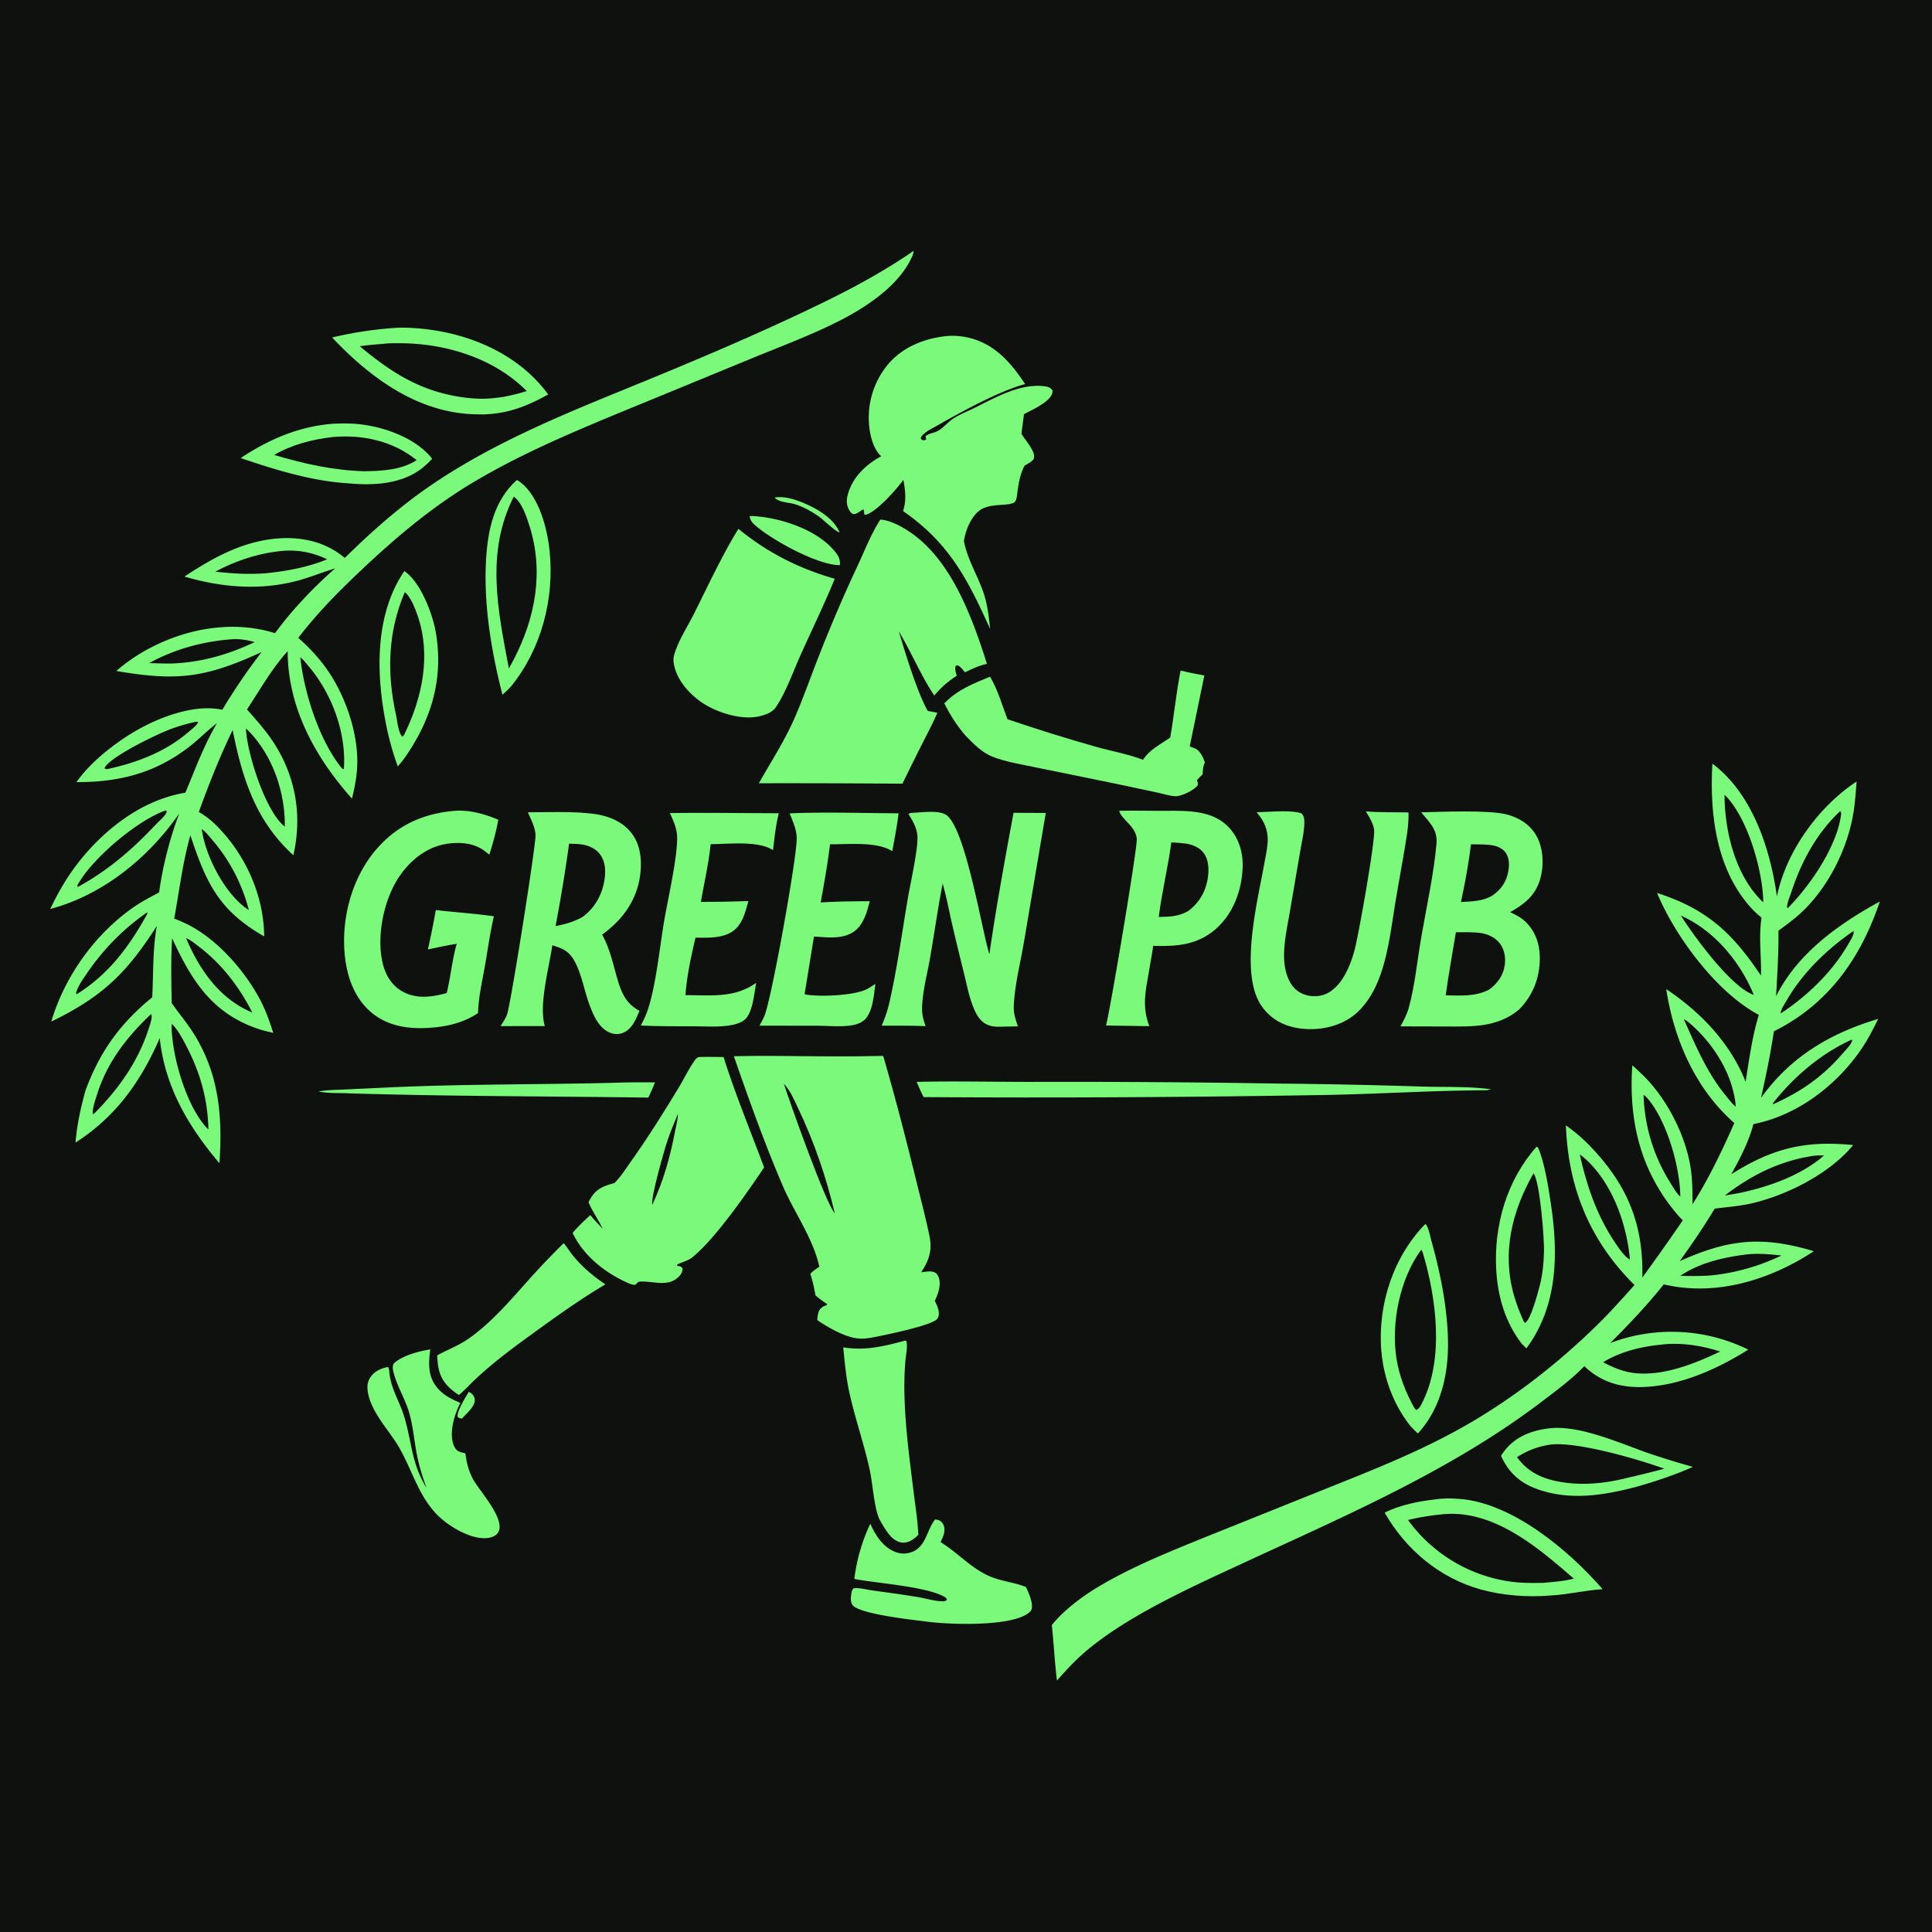 <svg xmlns="http://www.w3.org/2000/svg" viewBox="0 0 2048 2048" width="1024" height="1024" display="block"><path fill="#0E110E" d="M0 0h2048v2048H0V0z"/><path fill="#7BF97B" d="M496.911 1475.39c1.084.6 2.271 1.19 3.202 2.03 1.85 1.66 3.208 4.32 3.193 6.82-.044 7.08-9.154 14.41-13.619 19.5-1.961-.17-2.74-.61-4.449-1.5-1.524-6.1 8.628-21.43 11.673-26.85zM821.08 527.4c10.733-1.7 22.593 2.216 32.368 6.459 13.752 5.968 30.778 16.085 36.545 30.631-5.306-1.675-16.316-12.873-21.461-16.589-7.414-5.354-16.313-10.226-24.99-13.17-6.979-2.368-17.509-1.731-22.462-7.331zm-26.389 19.607a42.574 42.574 0 013.074.029c28.53 1.472 66.536 13.684 85.853 35.875 4.571 5.251 7.203 9.181 6.747 16.191-23.079.062-69.072-25.218-87.185-40.075-4.257-3.491-7.919-6.269-8.489-12.02zM664.146 1147.44a885.134 885.134 0 0130.185-.03c-2.15 5.46-4.59 10.77-7.033 16.1-105.886-1.53-211.687-1.25-317.548-4.53-10.313-.53-22.232.19-32.219-1.97 9.349-1.71 19.306-1.65 28.811-2.14l50.922-2.4c82.281-3.61 164.584-2.61 246.882-5.03zm307.586-.61c39.668-.93 79.578 0 119.268.04a13638.4 13638.4 0 01263.96 1.75 6610.87 6610.87 0 01152.3 3.18c24.02.69 49.65-.3 73.37 2.86l-4.5 1.05c-57.13.22-114.35 3.98-171.49 5.02a18214.9 18214.9 0 01-425.531 2.25c-2.752-5.28-5.075-10.66-7.377-16.15zm-374.173 170.94c3.404 3.92 6.106 8.65 9.403 12.73 10.044 12.41 21.58 22.14 34.799 30.98-24.833 14.66-48.198 31.25-71.543 48.13-25.051 18.12-50.827 36.76-72.69 58.69-3.447 3.72-7.284 7.06-11.036 10.47-3.49-2.24-6.991-4.81-9.996-7.68-10.506-10.03-12.515-20.55-13.037-34.35 10.766-5.96 22.41-10.25 32.606-17.26 25.491-17.51 46.653-43.2 67.211-65.95a910.972 910.972 0 0134.283-35.76zM350.115 449.41c10.816-.752 21.606-.819 32.389.454 26.458 3.125 58.602 14.919 75.643 36.437a107.655 107.655 0 01-9.707 9.173c-21.832 17.841-52.535 19.445-79.416 16.844-38.032-2.21-78.014-14.515-113.854-26.775 29.079-19.338 59.935-32.761 94.945-36.133z"/><path fill="#0E110E" d="M351.632 463.389l1.168-.116c31.405-2.88 64.256 4.32 88.907 24.551-16.489 10.462-36.533 11.448-55.485 11.71-33.215-.917-63.97-7.936-95.631-17.259 18.552-10.844 39.875-16.316 61.041-18.886z"/><path fill="#7BF97B" d="M428.598 605.442c.175.106.355.203.524.319 16.708 11.42 29.442 44.901 32.788 64.239 8.575 49.57-4.693 92.978-32.925 133.321-2.28 3.19-4.78 6.143-7.318 9.13a305.182 305.182 0 01-13.341-49.409c-9.76-51.832-10.469-112.547 20.272-157.6z"/><path fill="#0E110E" d="M429.146 627.628c6.346 5.279 11.024 17.584 13.666 25.312 14.248 41.666 4.882 86.267-13.882 124.861-1.308 2.344-.472 1.332-2.494 3.049-.882-.981-1.041-1.058-1.744-2.418-2.971-5.746-3.58-14.598-4.978-20.925-9.755-44.154-8.641-87.897 9.432-129.879z"/><path fill="#7BF97B" d="M1640.06 1514.36c33.37-4.88 77.6 15.89 109.2 26.71a914.508 914.508 0 0045.3 13.89c-19.6 8.72-39.73 15.36-60.33 21.24-34.71 9.09-70.91 14.85-105.52 2.01-18.03-6.69-29.59-17.56-37.55-34.94 1.08-1.73 2.21-3.42 3.45-5.05 11.22-14.77 27.6-21.35 45.45-23.86z"/><path fill="#0E110E" d="M1643.6 1531.32c28.29-3.36 93.41 15.66 120.69 25.58a1281.77 1281.77 0 01-39.92 9.85c-22.32 5.63-45.72 8.04-68.55 4.4-19.79-3.16-35.74-9.92-47.74-26.52 11.6-7.27 22.01-11.28 35.52-13.31z"/><path fill="#7BF97B" d="M1628.84 1215.53l1.55.96c6.89 15.4 10.94 41.8 13.54 59.01 8.12 53.6 7.61 108.49-25.88 153.86l-4.84-4.8c-17.46-22.59-25.48-49.78-27.12-78.06-2.75-47.21 11.06-95.29 42.75-130.97z"/><path fill="#0E110E" d="M1625.58 1243.8c.21.27.45.52.62.81 6.34 11.22 10.84 67.32 10.49 82.35-.28 12.18-1.55 24.69-4.67 36.48-1.94 7.32-9.22 35.34-15.33 38.93l-1.47-1.68c-4.26-9.25-7.9-18.66-10.63-28.48-12.56-45.15-1.69-88.6 20.99-128.41z"/><path fill="#7BF97B" d="M959.52 1421.12l1.055.19c2.034 4.5-.539 17.16-.924 22.44a333.308 333.308 0 00-.738 39.56c1.061 32.91 5.574 65.82 9.6 98.47 1.852 15.02 4.253 30.11 4.973 45.22-1.925 1.89-4.101 3.78-6.369 5.24-3.94 2.54-8.713 3.77-13.307 2.49-10.131-2.81-16.492-15.54-21.429-23.95-5.771-12.14-7.243-37.99-10.361-52.32-5.96-27.38-15.289-53.85-21.399-81.13-3.619-16.16-5.178-32.6-6.743-49.05 23.597 3.71 42.961-1.15 65.642-7.16zm551.3-123.52l.94.56c3.02 4.72 4.19 12.13 5.72 17.64 8.88 31.89 15.64 64.71 17.21 97.85 1.81 38.18-5.34 76.81-31.57 105.86-2.93-2.34-5.45-5.18-8.03-7.89-20.52-25.94-31.02-58.62-31.39-91.6-.5-44.75 15.73-90.29 47.12-122.42z"/><path fill="#0E110E" d="M1506.56 1324.76c.75.9 1.19 1.66 1.53 2.79 14.6 48.4 23.1 113.77-.84 160.06-1.51 2.92-2.84 5.91-6.07 6.94l-1.83-1.9c-9.17-16.35-16.28-34.48-19.11-53.07-5.69-37.34 3.68-84.26 26.32-114.82z"/><path fill="#7BF97B" d="M547.936 508.799c1.33.776 2.625 1.53 3.847 2.472 19.705 15.2 28.395 49.155 30.807 72.581 5.221 50.693-8.548 103.916-40.798 143.676-2.799 3.239-6.059 6.059-9.198 8.962-11.693-45.665-20.094-95.755-17.37-142.967 1.82-31.555 8.342-62.953 32.712-84.724z"/><path fill="#0E110E" d="M544.59 526.53c8.511 5.664 13.44 20.899 16.443 30.211 15.653 48.537 6.745 97.326-16.101 141.737l-5.477 10.161c-11.693-61.695-24.807-122.974 5.135-182.109z"/><path fill="#7BF97B" d="M991.223 1610.7c1.541.23 3.34.43 4.737 1.14 2.384 1.23 3.95 3.57 4.7 6.06 1.72 5.71-1.186 11.81-3.651 16.77 17.851 10.96 32.081 27.37 51.451 35.98 12.28 5.46 25.6 6.42 37.99 11.2.34.13.68.27 1.02.41 2.92 5.8 7.09 15.44 6.42 22.01-.27 2.64-1.7 4.14-3.75 5.71-18.9 14.47-83.53 12.21-107.394 9.04-12.424-1.65-73.277-7.9-79.308-18.07-2.418-4.08-1.262-9.35-.639-13.74.425-1.24 1.081-2.33 1.704-3.49 5.595-.95 13.186 1.16 18.907 1.98 16.666 2.39 33.396 4.54 50.001 7.33 7.939 1.33 16.619 4.1 24.576 4.37 2.353.08 3.983.13 5.813-1.46l-.86-2.08c-17.218-12.01-73.999-15.46-97.34-20.12a192.72 192.72 0 0116.953-58.53c4.273 9.46 9.785 18.92 18.202 25.29 6.083 4.61 13.631 7.35 21.293 5.95 19.249-3.5 19.313-22.5 28.641-35.06.173-.23.356-.46.534-.69zm-574.861-159.77c.154-3.31-.159-4.7 2.65-6.96 9.375-7.53 25.293-11.7 37.084-13.54-1.823 13.91-2.691 27.57 6.416 39.42 6.632 8.64 15.738 13.23 25.514 17.27-6.064 11.59-11.778 30.18-7.684 43.13 1.041 3.3 2.75 6.82 6.061 8.33 2.148.98 4.6 1.48 6.895 1.98 1.28 9.88 3.353 18.27 7.975 27.15 6.236 11.97 35.477 42.93 26.68 56.85-2.38 3.77-7.003 5.34-11.215 5.8-15.652 1.74-36.033-9.65-47.798-19.55-24.254-20.4-30.818-50.48-45.957-76.62-10.889-18.79-31.78-39.3-33.442-61.96-.414-5.64 1.284-10.44 5.024-14.68 4.235-4.79 9.852-6.96 15.928-8.41l1.315.4.764 3.13c.938 18.2 10.681 31.9 15.825 48.8 8.558 28.11 7.421 49.26 23.817 75.87-4.63-12.65-8.415-24.88-10.832-38.18-2.468-13.58-3.685-27.72-7.451-41.01-4.66-16.44-14.363-30.15-17.569-47.22zm5.193-1103.52c13.053-.371 26.756.84 39.635 2.869 46.285 7.293 91.961 29.409 119.91 67.871-22.297 12.396-42.153 20.191-67.95 21.144a397.563 397.563 0 01-11.353-.196c-59.979-2.122-110.21-39.356-149.717-81.368 23.118-5.422 45.755-8.867 69.475-10.32z"/><path fill="#0E110E" d="M406.723 364.429c5.689-.743 11.982-.597 17.748-.579 48.068.145 99.533 15.923 133.847 50.675-8.096 2.64-16.169 4.489-24.507 6.194a343.078 343.078 0 01-11.757 1.426c-13.71 1.32-27.84-.041-41.323-2.639-40.061-7.721-68.545-26.949-99.348-52.431 8.367-1.364 16.898-1.898 25.34-2.646z"/><path fill="#7BF97B" d="M1251.48 710.772c8.27 2.183 16.78 3.634 25.17 5.307l-15.52 75.216c2.12.695 4.29 1.421 6.3 2.383 4.78 2.287 8.18 9.671 9.84 14.571-2.29 3.803-1.98 8.422-2.57 12.756-2.3 1.921-4.11 3.988-6.01 6.297.65 1.31 1.14 2.197 1.19 3.698.04 1.389-.74 2.023-1.65 2.969-4.26 4.414-16.45 10.447-22.58 10.066-6.06-.376-12.7-2.555-18.66-3.841l-40.24-8.59-88.92-18.167c-14.84-3.157-31.46-5.7-45.6-11.227-11.24-4.392-20.58-14.015-28.81-22.474-9.07-10.592-16.17-21.699-22.4-34.16 13.6-14.28 30.61-20.923 48.45-28.278 8.09 13.5 12.91 30.324 18.45 45.092 30.97 10.551 62.64 20.44 94.13 29.319 16.4 4.624 33.73 7.622 49.64 13.725 6.97-10.988 18.35-16.352 28.76-23.495 4.13-23.642 6.39-47.629 11.03-71.167zm270.19 878.628c8.06-1.33 17.39-1.14 25.54-.51 55.91 4.27 115.8 54.42 151.58 95.69-18.39 1.17-36.5 5.7-55.04 6.71-24.51 2.02-50.63.13-74.36-6.48-43.47-12.11-79.46-42.38-101.63-81.43 17.04-8.18 35.25-11.87 53.91-13.98z"/><path fill="#0E110E" d="M1527.49 1605.41c.53-.07 1.05-.16 1.58-.21 54.15-5.33 101.16 35.13 139.21 68.2-10.42 2.79-21.41 3.48-32.12 4.47-12.14.23-24.05.35-36.11-1.48a161.844 161.844 0 01-107.5-65.15 249.304 249.304 0 0134.94-5.83z"/><path fill="#7BF97B" d="M710.107 861.903c38.453-.554 77.002.08 115.464.168-3.269 12.73-4.523 26.118-6.182 39.135-15.463-10.341-47.574-6.381-66.074-6.369-2.022 20.249-6.887 41.073-10.309 61.22a1464.88 1464.88 0 0050.325-.906c-2.815 9.96-5.323 21.243-12.855 28.839-10.97 11.064-28.816 10.007-43.168 9.983-4.546 18.627-9.461 42.007-10.682 60.967 27.272-.2 51.55 3.48 74.988-13.12-2.096 10.55-3.505 30.96-11.658 38.59-4.243 3.97-10.742 5.61-16.301 6.53-12.127 2-25.557 1.01-37.837.97-18.833-.06-37.71.12-56.523-.84 2.323-4.57 4.676-9.14 6.439-13.96 9.465-25.9 13.455-68.75 18.432-97.646 4.077-23.675 13.805-65.547 13.629-87.5-.074-9.338-3.854-17.754-7.688-26.061zm126.944.293c38.207-1.624 77.196-.228 115.46-.064-1.511 13.396-4.315 26.896-6.619 40.193-16.645-10.656-46.499-7.08-66.067-7.365-2.418 20.58-6.149 41.286-9.87 61.668 17.249-1.028 34.78-1.271 52.057-1.299-2.839 10.613-5.926 22.768-14.474 30.322-12.03 10.633-29.936 7.978-44.698 7.13l-9.93 61.039c.911.32 1.058.4 2.156.57 15.033 2.3 45.656.93 60.118-4.28 4.63-1.66 8.684-4.48 12.752-7.19-1.581 11.41-2.56 29.41-11.284 37.93-3.768 3.67-9.541 5.39-14.616 6.15-11.177 1.67-24.045.42-35.392.32l-61.628-.09a81.669 81.669 0 005.228-10.1c7.502-17.59 34.41-167.094 34.334-188.46-.033-9.176-4.205-18.09-7.527-26.474zm610.869-2.137c14.93 1.352 30.19.795 45.19 1.183.05 7.382-.38 14.48-1.47 21.785-3.49 23.301-7.93 46.571-11.86 69.809-4.81 28.402-8.02 60.204-18.89 86.894-5.89 14.45-15.09 28.92-27.94 38.14-15.97 11.46-37.82 15.12-57.03 11.99-15.77-2.57-29.04-9.86-38.36-23.11-24.59-34.95-4.07-112.443 3.03-153.509 1.28-6.402 2.59-13.067 3.1-19.575 1.02-12.86-3.37-23.174-11.66-32.678 13.54-.201 35.01-2.641 47.41 1.078 2.79 2.807 3.24 5.887 3.21 9.694-.1 10.401-2.82 21.414-4.57 31.679l-10.73 62.783c-2.67 15.653-6.4 32.027-6.18 47.938.12 8.49 1.58 17.25 5.28 24.95 3.46 7.21 8.88 12.63 16.54 15.2 8.07 2.71 17.1 2.29 24.66-1.74 15.24-8.13 23.6-28.7 27.99-44.48 4.31-15.533 22.21-116.296 20.98-128.212-.73-7.036-5.31-13.782-8.7-19.819zm-964.692-.646c15.544-.83 30.786 3.585 44.955 9.52-2.163 12.628-5.671 24.879-9.471 37.091-2.522-1.988-5.067-4.097-7.762-5.846-12.162-7.892-29.878-7.836-43.607-4.37-19.668 4.965-36.179 20.148-46.511 37.16-14.69 24.188-21.983 61.694-14.848 89.342 3.059 11.86 9.588 22.53 20.485 28.62 15.04 8.41 31.292 6.04 47.043 1.76 4.308-17.24 5.67-35.07 10.642-52.22-10.238 1.56-20.415 3.91-30.566 5.97a877.128 877.128 0 008.382-41.742c12.069 1.358 24.182 2.439 36.27 3.63a526.86 526.86 0 0125.299 2.996c-3.921 16.835-6.325 34.336-9.287 51.386-2.903 16.7-7.084 34.27-7.506 51.22-13.251 8.79-28.047 13.12-43.748 14.89-24.052 2.72-49.082.91-68.546-14.92-18.769-15.27-26.964-39.12-29.079-62.56-3.486-38.653 7.722-80.582 33.033-110.397 22.35-26.329 50.755-38.928 84.822-41.53zm703.222.09l.82-.018c13.89-.269 27.83-.014 41.72.044 24.54.104 53.81-2.338 72.68 16.576 11.28 11.312 16.02 26.956 15.59 42.642-.65 23.503-9.09 47.737-26.43 64.116-19.87 18.767-42.52 20.577-68.43 19.767-.97 7.56-2.44 15.11-3.71 22.63-3.7 23.27-8.88 39.41-.4 62.51l-45.86-.7c4.77-18.33 33.68-189.933 32.6-198.267-1.71-13.128-15.24-19.589-18.37-28.41-.11-.287-.14-.594-.21-.89z"/><path fill="#0E110E" d="M1241.7 892.909c4.77.34 9.56.651 14.31 1.191 7.3.831 15.3 3.929 19.85 9.963 5.39 7.149 5.74 16.812 4.64 25.361-1.94 14.902-8.75 26.934-20.55 36.068-10.29 6.148-20.02 6.301-31.64 6.522 3.38-26.545 9.81-52.592 13.39-79.105z"/><path fill="#7BF97B" d="M782.772 560.605c30.822 25.262 63.962 41.977 102.084 52.932-11.037 27.076-23.978 53.574-35.975 80.259-7.968 17.723-15.534 39.517-26.188 55.516-2.319 3.482-5.095 5.15-8.719 7.118a69.373 69.373 0 01-7.479 2.483c-18.089 4.848-41.796-2.156-57.55-11.18-14.977-8.578-29.932-24.04-34.047-41.212-.94-3.924-1.444-7.955-.357-11.902 4.078-14.806 13.9-29.686 20.812-43.417 15.24-30.276 29.619-61.749 47.419-90.597zm187.067 300.85c9.344-.361 24.35-2.638 32.561 2.039 20.48 11.665 38.02 120.629 46.06 146.996l.32 1.04c7.23-50.099 16.42-100.195 25.61-149.973a2238.06 2238.06 0 0034.18.164l-23.09 136.66c-3.75 22.299-10.01 46.069-10.84 68.599-.27 7.48 2 14.09 4.44 21.01l-20.33.37c-4.76-.04-8.82-.43-13.12-2.63-5.05-2.59-8.59-7.01-11.13-11.99-6.38-12.53-9.13-27.76-12.47-41.35a3240.75 3240.75 0 01-13.1-54.254c-3.14-13.787-5.72-27.909-9.68-41.478-5.046 25.995-8.743 52.249-13.258 78.342-2.981 17.22-8.046 35.49-8.536 52.92-.205 7.31 1.291 13.06 3.732 19.85-15.496-.66-31.032-.51-46.54-.53 3.331-7.83 6.057-15.6 7.977-23.9 8.529-36.91 13.589-75.372 20.022-112.75 2.627-15.258 10.63-50.546 9.874-64.153-.449-8.098-4.581-15.675-8.826-22.4l-.695-1.086c1.219-1.451 4.904-1.268 6.839-1.496zm-410.248-.451c22.681.153 46.641-1.12 69.143 1.649 15.582 1.917 31.271 7.964 41.026 20.881 9.914 13.128 11.009 31.07 8.435 46.809-4.208 25.729-19.193 45.428-39.933 60.406 9.266 16.551 12.067 34.371 17.803 52.181 4.081 12.67 9.731 22.28 21.802 28.56-3.809 9.04-7.804 19.64-17.773 23.46-4.85 1.86-9.969 1.5-14.623-.75-11.566-5.6-16.678-18.68-20.918-29.96-5.273-14.56-7.914-31.05-15.158-44.75-5.771-10.91-12.676-14.16-23.902-17.44-3.45 23.63-14.584 63.65-7.952 85.6l-46.908.07c2.436-3.77 5.173-7.97 6.785-12.17 3.991-10.39 30.596-179.384 30.274-190.125-.247-8.241-4.895-16.903-8.101-24.421z"/><path fill="#0E110E" d="M603.263 894.331c4.144.135 8.342.222 12.461.703 7.924.925 15.748 4.315 20.544 10.911 5.466 7.519 5.93 17.25 4.591 26.144-2.454 16.293-10.118 30.201-23.456 40.03-9.437 5.168-17.959 7.507-28.497 9.579a1708.39 1708.39 0 0014.357-87.367z"/><path fill="#7BF97B" d="M1506.49 861.103c22.03-.576 70.7-2.583 89.9 2.052 13.17 3.182 25.16 10.515 32.07 22.448 7.68 13.247 8.41 31.866 4.16 46.415-5.07 17.37-16.92 26.537-31.88 34.96 6.04 2.658 11.82 5.691 16.58 10.335 10.39 10.132 14.98 23.807 14.96 38.117-.02 21.31-7.28 39.85-22.27 54.97-23.29 19.02-49.16 17.76-77.57 17.72l-47.87-.12c3.36-6.15 6.86-12.75 8.73-19.53 6.63-23.97 9.01-50.13 13.24-74.647 5.46-31.663 13.55-68.231 16.21-99.853 1.23-14.56-7.6-22.51-16.26-32.867z"/><path fill="#0E110E" d="M1559.24 894.992c6.04.093 12.24-.003 18.26.503 6.78.571 13.86 2.285 18.22 7.932 4.31 5.567 4.32 13.42 3.18 20.045-1.97 11.384-7.69 19.462-17.05 25.929-10.07 6.102-21.78 6.048-33.16 6.768 4.26-20.002 8.25-40.875 10.55-61.177zm-15.93 93.239c7.08.01 14.25-.134 21.32.265 9.33.526 18.63 3.507 24.75 10.936 5.3 6.438 6.87 15.148 5.78 23.258-1.54 11.44-7.65 19.73-16.73 26.4-14.72 7.59-29.9 6.13-45.92 6.02 3.01-22.38 7.21-44.59 10.8-66.879z"/><path fill="#7BF97B" d="M740.932 1120.47c8.68-.24 17.393-.04 26.076 0 12.416 39.53 28.513 78.24 42.982 117.07-17.968 26.66-51.857 75.84-76.453 95.59-4.225 3.39-11.06 4.78-15.913 7.52l.279 1.1c2.514.46 3.758.66 5.591 2.5.1 3.79-1.198 6.24-3.827 8.96-11.158 11.53-27.134 4.7-40.631 5.32-2.996.14-3.188 1.07-5.142 3.21-2.906.55-4.452-.3-7.159-1.24-24.586-10.68-48.068-28.93-59.734-53.52 5.697-6.84 12.238-12.81 18.708-18.9a273 273 0 0013.188 14.43c-4.653-9.61-10.913-18.24-15.034-28.15a87.158 87.158 0 012.079-3.83c6.219-10.69 14.223-13.35 25.485-16.49 6.588-6.6 12.007-15.24 17.42-22.86 18.333-25.8 35.207-52.8 51.574-79.88 3.679-6.08 13.933-26.04 18.246-29.73.637-.55 1.51-.73 2.265-1.1z"/><path fill="#0E110E" d="M718.619 1180.77c.074 5.46-1.806 11.95-2.835 17.39-5.262 27.87-12.312 53.3-24.395 79.1-1.641-8.14 12.806-58.29 16.217-68.36 3.236-9.55 7.113-18.84 11.013-28.13z"/><path fill="#7BF97B" d="M1002.23 356.382c7.32-.892 15.35-.335 22.56 1.155 28.69 5.929 46.55 26.363 61.9 49.643-26.64 6.732-70.1 30.688-94.696 44.78-4.588 2.629-14.549 7.277-16.007 12.664l1.153 1.635c2.478.656 2.397.739 4.671-.411-.099-.5-.188-1.001-.297-1.499-.144-.651-.307-1.298-.46-1.946 3.82-3.302 9.046-3.228 13.309-5.696 5.322-3.081 9.577-8.25 14.557-11.878 6.71-4.885 15.7-8.295 23.15-11.968 22.43-11.057 50.34-27.373 76.36-23.202 3.49.558 5.12 1.422 7.22 4.221.05 1.304.14 1.614-.25 3.018-2.56 9.349-21.78 17.728-29.93 22.136l-2.7 20.852c3.07 4.788 6.68 9.226 9.66 14.075 2.42 3.941 4.54 7.642 3.46 12.37-2.21 3.364-6.32 5.187-9.72 7.192-4.8 9.163-6.01 16.926-7.52 26.956-.43 2.814-.69 8.751-2.46 11.021-4.78 6.148-26.38.695-38.13 9.873-9.01 7.033-14.66 21.125-16.25 32.241 3.63 18.783 13.37 34.432 19.86 52.152 4.91 13.38 6.48 26.957 7.94 41.022-23.79-52.718-43.38-91.195-92.299-125.006 3.649-11.621 2.478-21.44.3-33.173-6.505 9.359-28.992 34.735-40.293 37.201l-1.204-.816c-.123-1.997-.104-3.339-.936-5.187-3.779 1.964-6.124 5.037-10.584 5.231-1.961-.901-2.861-1.797-3.975-3.596-3.427-5.539-3.59-11.257-1.852-17.441 5.173-18.405 19.043-31.479 35.323-40.354-8.161-7.59-11.377-20.417-12.627-31.186a88.407 88.407 0 0118.617-64.701c15.378-19.146 38.261-28.616 62.15-31.378z"/><path fill="#7BF97B" d="M933.216 550.781c6.909.425 14.02 3.376 20.127 6.526 52.037 26.845 76.177 93.906 92.857 146.398-8.42 1.839-15.5 5.204-23.18 8.98l-1-1.111c-1.9-2.148-3.63-4.693-6.26-5.967-1.45-.699-1.14-.417-2.7.278-1.17 3.402.28 7.154 1.13 10.54-9.83 6.149-16.247 12.047-23.845 20.85-14.374-21.586-24.275-45.836-37.581-68.092 6.508 21.994 19.852 65.769 30.769 84.477l10.115 1.873c-3.733 8.981-8.315 17.601-12.707 26.273a3074.48 3074.48 0 00-24.346 48.956 14745.7 14745.7 0 00-152.169-.48c12.617-22.363 27.359-45.074 37.634-68.581 9.492-21.715 17.329-44.443 26.06-66.497a1617.53 1617.53 0 0141.267-96.104c7.397-16.003 14.252-33.512 23.829-48.319zm-9.096 568.689l12.103-.13c12.578 43.12 23.753 86.29 34.438 129.91 4.985 20.36 10.444 40.77 14.671 61.29 3.093 15.02-.644 25.64-8.766 38.04 4.318-.21 8.931-1.65 13.189-.19 2.606.89 3.849 2.46 4.953 4.93 3.531 7.91-.262 18.39-3.774 25.63 1.396 2.91 2.825 5.83 3.646 8.96.87 3.33 1.113 7.27-1.116 10.16-5.239 6.8-53.041 16.65-64.163 18.83-6.015 1.18-12.774 2.51-18.928 2.01-14.457-1.16-32.286-11.65-44.063-19.52.323-3 .478-6.39 1.656-9.21 1.252-2.99 3.448-4.71 6.367-5.95 1.35-.57 1.776-.54 2.711-1.71-4.477-2.93-8.581-5.89-12.642-9.4-1.371-7.85-3.009-15.31-5.408-22.92 2.95-2.97 6.056-5.1 9.558-7.39-6.58-30.08-26.496-57.23-38.652-85.48-19.339-44.94-35.895-91.48-51.978-137.68 48.676-1.1 97.469.94 146.198-.18z"/><path fill="#0E110E" d="M830.931 1148.85c6.742 6.95 11.283 17.94 15.415 26.61 17.09 35.88 29.345 72.12 38.605 110.76-9.61-10.2-47.678-117.66-54.02-137.37z"/><path fill="#7BF97B" d="M968.35 266.006c.155 3.45-2.053 7.128-3.611 10.202-12.046 23.777-37.358 42.558-59.864 55.675-31.894 18.587-74.264 34.061-108.945 48.392l-137.274 56.451c-52.981 21.947-104.584 43.695-154.183 72.864-44.025 25.892-81.775 57.456-118.93 92.322-24.827 23.297-48.661 47.111-69.33 74.258 13.337 11.716 25.534 25.224 34.973 40.297 16.847 26.902 28.702 63.245 27.495 95.209-.449 11.879-2.848 23.387-5.534 34.93-38.892-43.584-68.217-96.561-68.178-156.429-16.555 18.21-29.594 41.304-43.131 61.875 10.413 11.801 20.948 23.504 29.376 36.857 22.671 35.924 29.12 76.504 19.779 117.675-39.939-36.38-54.231-81.561-64.35-132.708-13.664 28.109-25.216 57.447-35.87 86.805 6.638 3.924 12.541 8.395 18.034 13.818 31.171 30.778 50.852 74.318 51.25 118.109-48.138-27.461-61.568-56.824-78.238-107.195-8.213 28.789-11.752 58.933-17.134 88.315a180.348 180.348 0 0114.308 6.271c31.929 16.032 61.651 50.221 77.724 81.701 5.465 10.7 9.3 21.78 12.954 33.19-6.464-1.46-12.824-3.03-19.061-5.3-47.209-17.14-68.054-51.66-88.158-94.944-1.368 22.694-.848 45.824-.433 68.544 7.326 10.85 15.924 20.67 22.943 31.81 27.315 43.36 30.998 88.15 27.674 138.08-32.903-38.73-57.892-81.13-63.316-132.66-19.961 45.95-46.512 83.4-89.245 110.72 1.548-19.03 5.49-37.12 10.661-55.44 15.002-40.85 36.941-71.13 70.635-98.49 1.352-25.68.33-49.96 4.809-75.534-32.099 50.114-57.71 74.874-111.807 101.234l.258-.88c14.334-47.65 46.372-92.215 87.253-120.561 8.461-5.866 17.706-10.601 26.77-15.46a390.069 390.069 0 0121.323-83.598c-32.785 47.074-80.844 86.223-136.724 101.162 6.834-14.286 14.576-28.299 23.807-41.183 28.105-39.227 70.714-74.117 119.451-82.092 10.641-25.392 19.412-49.779 33.472-73.658-10.468 7.886-19.647 17.52-30.088 25.517-36.116 27.659-74.208 37.102-118.86 36.932 14.087-19.7 34.684-36.54 54.979-49.552 26.444-16.953 67.65-34.044 99.664-27.146 12.497-20.933 26.744-41.928 41.686-61.18-59.487 27.339-89.476 31.166-154.018 20.047a183.073 183.073 0 0136.392-24.696c39.902-20.844 88.425-29.078 131.804-15.359 18.04-24.643 40.76-48.603 63.765-68.683-13.295 3.934-26.111 9.322-39.536 12.943-39.812 10.739-81.069 7.307-120.231-4.297 30.388-20.013 61.499-37.326 98.617-40.359 25.748-2.103 51.451 3.717 71.326 20.649 28.306-27.951 58.841-54.919 91.77-77.336 68.594-46.698 145.074-76.908 221.411-108.146 53.376-21.842 107.071-44.514 159.358-68.852 45.49-21.174 88.942-42.523 130.328-71.116z"/><path fill="#0E110E" d="M213.901 878.864c4.109 2.768 7.684 7.446 10.871 11.193a184.206 184.206 0 0138.966 74.464c-1.719-.86-3.149-1.959-4.664-3.133-22.225-17.214-41.648-55.12-45.173-82.524zm-16.61 115.648c4.35 1.58 8.995 5.477 12.717 8.268 24.644 18.47 43.621 43.28 57.466 70.56-.496-.21-.998-.39-1.49-.61-33.886-14.73-54.795-45.3-68.693-78.218zm-41.371-27.334l.096.071.157 1.38c-19.024 34.551-40.819 64.091-74.866 85.321l-.769-1.09c1.907-7.29 7.116-14.55 11.324-20.72 17.612-25.83 38.405-47.109 64.058-64.962zm51.628-201.989l1.529-.159.936.891c-.196.308-.372.63-.588.925-2.775 3.773-7.306 7.178-10.888 10.192-24.468 20.585-54.527 31.782-85.431 38.361l-2.268-.82c.276-.923.303-1.237.954-2.117 9.025-12.209 54.127-33.823 67.947-39.149 9.137-3.521 18.238-6.089 27.809-8.124zm41.019-87.743c7.463.059 14.242 1.094 21.372 3.211-28.129 13.418-57.284 21.686-88.519 22.719-7.764.083-15.555-.262-23.318-.466 28.014-15.33 58.709-23.428 90.465-25.464zm-72.63 181.596l.778 1.127c-.064.299-.091.609-.192.899-1.395 3.977-8.203 9.611-11.221 12.823-25.123 26.737-50.359 48.51-82.705 66.3l-.853-1.186c14.657-28.033 64.027-69.815 94.193-79.963zm84.722-86.625a26.295 26.295 0 013.087 2.726c25.425 25.942 38.69 65.317 38.175 101.123-.502-.398-1.03-.767-1.508-1.196-20.005-17.953-38.349-76.406-39.754-102.653zm-78.753 313.053c.925.63 1.156.73 2.024 1.68 5.159 5.62 9.664 14.2 13.242 20.99 14.965 28.42 23.061 56.87 23.751 89.02-.648-.59-1.417-1.25-2.023-1.91-21.976-23.8-37.332-77.92-36.994-109.78zm113.618-501.09a89.578 89.578 0 0151.224 8.527c-20.676 8.51-43.349 12.621-65.507 14.816-17.84 1.294-35.128.346-52.877-1.756 20.401-11.066 44.096-18.947 67.16-21.587zm-135.478 490.65c.548.61.747 1.63.729 2.43-.112 4.9-2.616 11.27-4.159 15.9-11.271 33.78-32.497 62.89-57.485 87.79l-.944-1.25c.229-6.59 2.733-13.46 4.701-19.73 10.726-34.2 31.504-60.8 57.158-85.14zm158.286-378.3c3.217 2.499 6.269 6.525 8.926 9.646 24.596 28.887 40.148 70.918 37.223 109.012l-1.858-.649c-24.198-29.447-40.421-81.027-44.291-118.009z"/><path fill="#7BF97B" d="M1815.21 809.708c1.12.682 1.24.718 2.43 1.662 40.81 32.287 59.1 89.599 65.99 139.022l.37-1.832c9.85-46.653 44.43-94.203 84.07-120.063-.82 10.437-1.5 20.954-3.07 31.309-5.66 37.155-24.87 76.757-51.39 103.519-8.67 8.75-18.46 15.954-28.36 23.213.22 23.242-1.24 46.202-2.52 69.382 23.21-45.76 66.02-76.183 109.93-100.263l-.55 1.639c-20.2 59.304-54.63 107.614-111.77 135.944-3.37 23.79-8.44 47.05-13.53 70.51 31.25-43.57 73.3-68.5 124.11-83.64-5.24 10.84-10.79 21.58-17.55 31.56-26.19 38.65-68.25 70.91-114.66 79.89-5.08 19.02-14.02 36.21-23.58 53.27 43.46-27.49 78.3-36.13 129.26-31.01-24.72 30.24-70.18 53.21-107.72 61.84-12.87 2.95-25.96 3.86-39.02 5.55-11.52 19.21-24.09 37.47-37.11 55.69 52.02-23.43 87.4-26.96 142.09-10.59-1.36.94-2.7 1.86-4.1 2.74-45.86 28.87-101.05 45.11-154.9 32.43-17.25 21.76-37.07 42.57-56.73 62.19a223.737 223.737 0 016.8-2.41 183.761 183.761 0 01139.54 9.4c-33.55 21.03-73.45 38.94-113.66 39.68-23.05.42-43.41-6-60.09-22.16-13.37 13.83-29.6 25.77-44.87 37.4-93.86 71.51-203.98 119.25-310.56 168.47-55.89 26.04-124.89 56.14-171.9 95.4-11.66 9.73-21.68 20.65-31.75 31.95-2.42-19.54-3.36-39.22-5.42-58.8 12.04-14.9 30.6-29.19 46.97-39.13 36.79-22.33 77.59-38.53 117.33-54.72l128.98-51.76c48.73-19.42 96.97-38.59 142.77-64.46 52.57-29.67 102.66-68.77 145.41-111.34 12.56-12.49 24.3-25.86 36.2-38.98-47.31-46.85-70.31-103.01-72.73-169.24 9.53 6.7 18.09 14.04 26.14 22.47 39.21 41.05 56.21 82.35 54.85 138.86a2407.47 2407.47 0 0042.95-60.72 59.277 59.277 0 01-4.16-4.28c-40.17-45.92-53.6-100.27-49.35-160.03a442.321 442.321 0 0111.09 10.31c25.23 24.73 44.92 62.71 50.57 97.57 2.13 13.09 2.08 26.18 2.12 39.4 17.28-27.18 31.32-56.69 44.32-86.11-41.19-36.07-64.08-88.69-72.17-141.94 36.24 24.24 68.1 57.3 84.16 98.25 3.25-21.12 7.55-51.03 14.06-70.9-44.55-23.56-88.64-82.821-107.92-129.244 52.79 16.941 80.1 42.533 110.14 87.694.51-20.16-2.61-41.631.6-61.496-4.27-3.535-8.28-7.262-11.97-11.411-36.33-40.888-43.09-99.167-40.14-151.685z"/><path fill="#0E110E" d="M1962.83 1102.07l.67.81c-.09.29-.15.59-.26.86-1.86 4.61-7.23 9.86-10.46 13.6-20.92 24.24-44.1 40.15-73.05 53.16l-.52-.86c22.17-28.16 50.88-52.67 83.62-67.57zm-177.91-21.64c2.11 1.01 3.76 2.12 5.54 3.63 25.77 21.79 46.84 55.1 49.58 89.1-3.92-3.03-7.19-7.56-10.35-11.41-20.31-24.68-31.85-52.62-44.77-81.32zm69.83 248.99c11.46-.78 22.34.19 33.71 1.51-24.01 11.24-46.94 17.98-73.22 20.92-11.38 1.04-22.58.86-33.97.56 20.62-14.22 48.94-20.43 73.48-22.99zm66.85-104.09c3.8-.66 8.11-.42 11.99-.56-24.14 21.35-59.62 33.66-90.72 40.07l-14.41 2.45c27.77-21.55 58.17-36.61 93.14-41.96zm-139.83-254.804c35.43 15.756 62.86 48.904 77.33 84.074-23.69-7.68-63.28-61.939-77.33-84.074zm182.99 16.395c.06.591.2 1.179.19 1.774-.08 3.033-3.95 9.066-5.53 11.835-16.7 29.33-43.6 55.29-71.65 73.67-.17-.84-.25-.78-.01-1.7.99-3.93 4.15-8.47 6.17-12 16.8-29.3 43.13-54.65 70.83-73.579zm-222.52 173.699c1.09.69 2.05 1.29 2.92 2.26 21.47 23.61 35.75 73.88 36.05 105.58-.45-.42-.93-.81-1.35-1.26-3.68-3.89-6.97-9.76-9.81-14.34a184.296 184.296 0 01-27.81-92.24zm208.44-300.795c.81.8.28.189 1.13 2.149-3.73 34.352-32.87 76.8-56.8 100.756l-.39-.31c-.19-.801-.34-1.181-.23-2.093.56-4.626 3.17-10.492 4.62-14.968 10.32-31.754 27.03-62.653 51.67-85.534zm-122.63-17.219c.58.51 1.38 1.173 1.93 1.759 23.11 24.353 38.72 79.124 39.19 111.987-.96-.742-1.2-.886-2.18-1.87-27.82-28.052-38.73-73.672-38.94-111.876zm-153.36 381.244c1.15.73 1.4.85 2.6 1.84 30.8 25.3 47.15 70.88 50.5 109.38-.25-.11-.5-.2-.73-.33-4.89-2.77-10.38-10.77-13.57-15.38-20.2-29.28-31.19-61.16-38.8-95.51zm86.02 201.57c20.2-2.72 43.55.98 62.74 7.27-20.59 9.73-41.1 18.31-63.73 22.01-24.1 3.36-38.86.74-60.36-10.67 18.3-11.22 40.18-16.59 61.35-18.61z"/></svg>